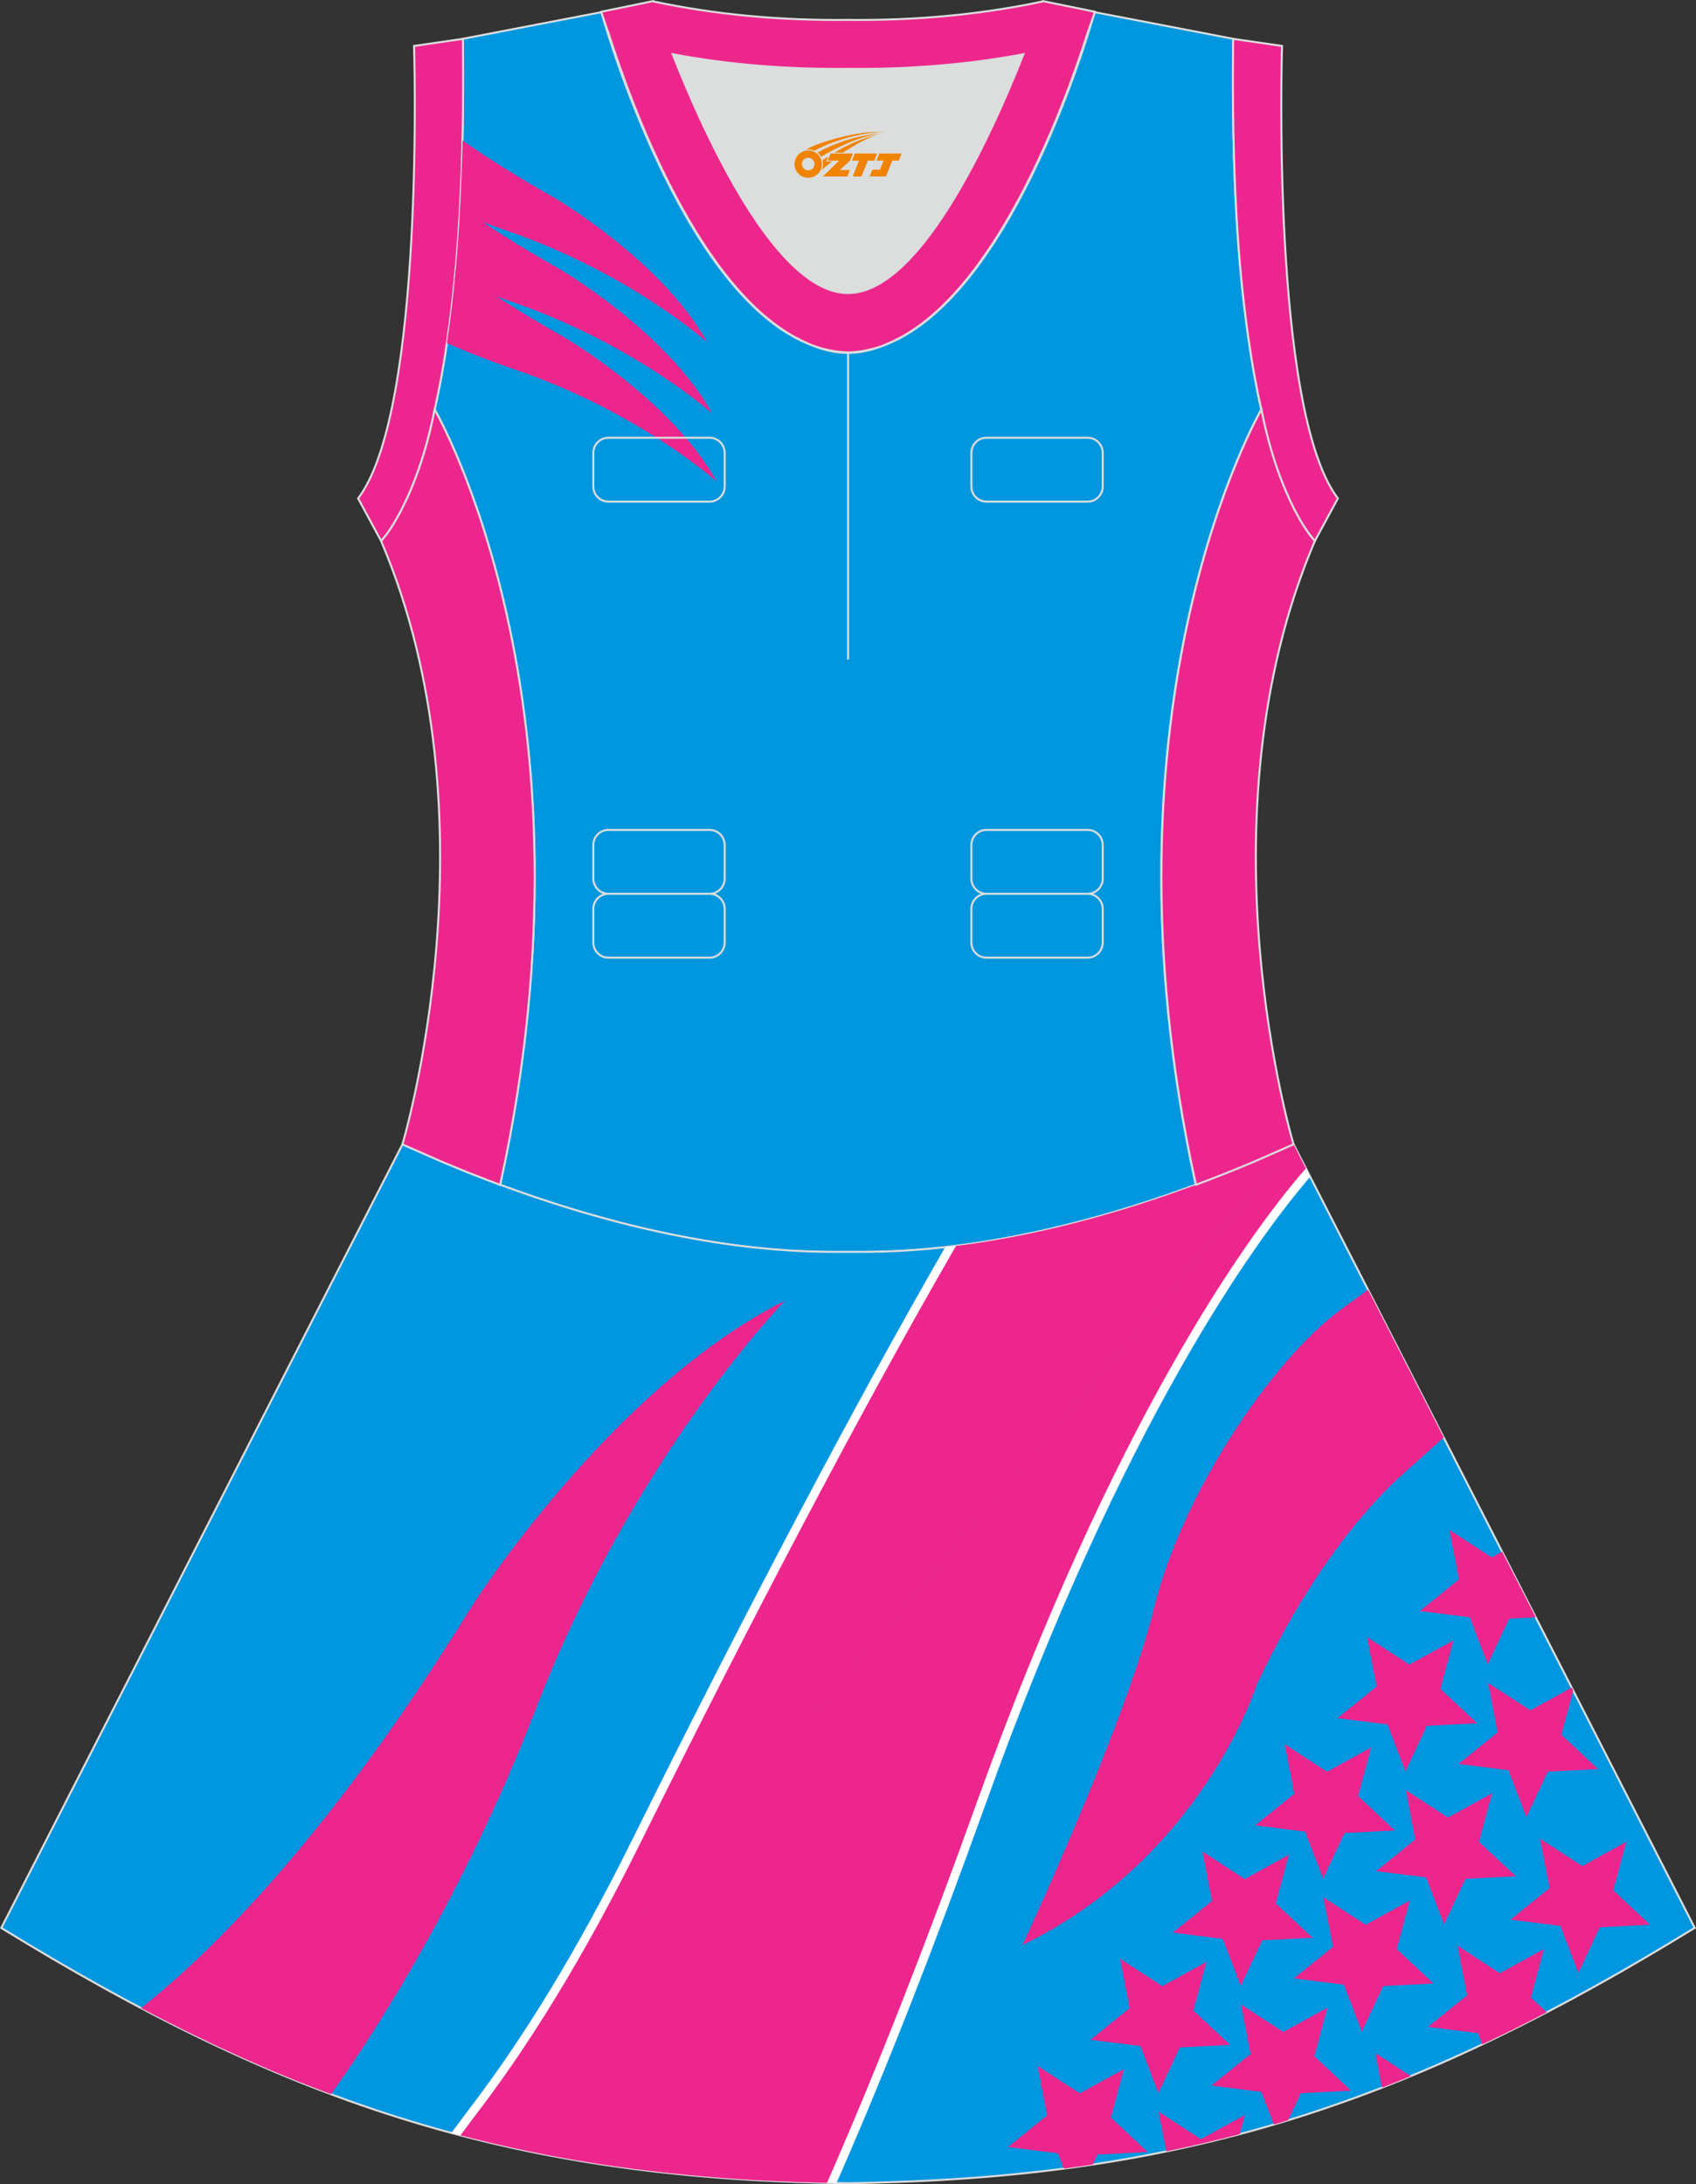 <?xml version="1.0" encoding="utf-8"?>
<!-- Generator: Adobe Illustrator 24.0.1, SVG Export Plug-In . SVG Version: 6.00 Build 0)  -->
<svg xmlns="http://www.w3.org/2000/svg" xmlns:xlink="http://www.w3.org/1999/xlink" version="1.1" id="图层_1" x="0px" y="0px" width="380.2px" height="489.6px" viewBox="0 0 380.2 489.6" enable-background="new 0 0 380.2 489.6" xml:space="preserve">
<rect x="0" y="0" width="380.2" height="489.6" fill="#333333" stroke="none"/>
<g>
	<path fill-rule="evenodd" clip-rule="evenodd" fill="#DCDDDD" d="M229.42,12.16c-7.46,18.87-23.33,53.53-39.31,53.53   s-31.85-34.66-39.31-53.53c12.63,2.37,25.75,3.42,39.31,3.28l0,0C203.67,15.58,216.79,14.53,229.42,12.16z"/>
	
		<path fill-rule="evenodd" clip-rule="evenodd" fill="#0097DF" stroke="#DCDDDD" stroke-width="0.446" stroke-miterlimit="22.926" d="   M276.44,9.38c0-0.22,0.01-0.43,0.01-0.65C276.45,8.94,276.44,9.16,276.44,9.38L276.44,9.38L276.44,9.38z M103.77,9.38   c0-0.22-0.01-0.43-0.01-0.65C103.77,8.94,103.77,9.16,103.77,9.38L103.77,9.38L103.77,9.38z M103.02,48.32c0-0.02,0-0.03,0-0.04   c0-0.02,0-0.03,0-0.05c0.67-11.9,0.89-24.69,0.75-38.19c0-0.22-0.01-0.44-0.01-0.67l-0.01-0.65c0-0.01,0-0.02,0-0.02l31.04-5.97   c0,0,0.07,0.22,0.21,0.63c2.06,7.13,19.22,63.9,47.17,74.08c2.59,1.07,5.24,1.66,7.93,1.66c2.69,0,5.34-0.59,7.93-1.66   c27.95-10.17,45.11-66.94,47.17-74.08c0.14-0.42,0.21-0.63,0.21-0.63l31.04,5.97c0,0.01,0,0.02,0,0.02l-0.01,0.65   c0,0.22-0.01,0.44-0.01,0.67c-0.15,13.5,0.07,26.29,0.75,38.19c0,0.02,0,0.03,0,0.05s0,0.03,0,0.04c0,0.05,0.01,0.1,0.01,0.15   c0.56,9.73,1.43,18.85,2.66,27.27c0,0.01,0,0.01,0,0.02c0.82,5.78,1.78,11.14,2.9,16.06c0,0-38.42,65.71-14.68,173.77   c-42.8,15.89-70.26,15.05-77.98,15.05s-35.19,0.85-77.98-15.05C135.86,157.53,97.44,91.82,97.44,91.82   c1.12-4.92,2.09-10.28,2.9-16.06c0-0.01,0-0.01,0-0.02c1.24-8.42,2.11-17.54,2.67-27.27C103.02,48.42,103.02,48.37,103.02,48.32z"/>
	
		<path fill-rule="evenodd" clip-rule="evenodd" fill="#0097E0" stroke="#DCDDDD" stroke-width="0.446" stroke-miterlimit="22.926" d="   M90.17,256.6L0.29,432.15c62.23,38.24,112.65,55.91,186.86,57.17v0.01c0.57,0.01,1.14,0.02,1.72,0.02v0.02h0.08l0,0   c0.38,0,0.76-0.01,1.15-0.01h0.01h0.01h0.01c0.38,0,0.76,0.01,1.15,0.01l0,0h0.08v-0.02c0.57-0.01,1.15-0.02,1.72-0.02v-0.01   c1.4-0.02,2.81-0.06,4.21-0.11c0.15,0,0.3-0.01,0.45-0.02c71.66-1.92,121.26-19.64,182.17-57.06L290,256.52l0,0l0,0l-0.01-0.02   h-0.01l0,0l-8.95,3.93l0,0c-4.45,1.88-8.76,3.58-12.92,5.13c-38.46,14.29-64.53,15.04-75.03,15.05h-0.06h-0.06h-0.06h-0.06h-0.05   h-0.01h-0.06h-0.05h-0.05h-0.11h-0.05h-0.11h-0.05h-0.03h-0.02h-0.05h-0.05h-0.1H192h-0.05h-0.05h-0.05h-0.05h-0.02h-0.03h-0.05   h-0.05h-0.05h-0.05h-0.05h-0.05h-0.05h-0.05h-0.05h-0.01h-0.03h-0.05h-0.05h-0.05h-0.04h-0.04H191h-0.04h-0.04h-0.04l0,0h-0.04   h-0.04h-0.04h-0.04h-0.04h-0.04h-0.04h-0.04h-0.04h-0.03h-0.01h-0.04h-0.04h-0.04h-0.04h-0.04h-0.03h-0.04h-0.04h-0.04h-0.02l0,0   h-0.01h-0.02h-0.03h-0.04h-0.04h-0.04h-0.04h-0.04h-0.04h-0.04h-0.04h-0.01h-0.03h-0.04h-0.04h-0.04h-0.04h-0.04h-0.04h-0.04h-0.04   h-0.04l0,0h-0.04h-0.04h-0.04h-0.03h-0.05h-0.04h-0.04h-0.04h-0.05h-0.03h-0.01h-0.05h-0.05h-0.05h-0.05h-0.05h-0.05h-0.05h-0.05   h-0.05h-0.03h-0.02h-0.05h-0.05h-0.05h-0.05h-0.05h-0.1h-0.05h-0.05h-0.02h-0.03h-0.05h-0.11h-0.05h-0.11h-0.05h-0.05h-0.05h-0.01   h-0.04h-0.06h-0.06h-0.06h-0.06c-10.49-0.01-36.57-0.78-75.03-15.05c-4.16-1.54-8.47-3.24-12.92-5.13l0,0l-8.95-3.93l0,0   l-0.01-0.01L90.17,256.6z"/>
	<path fill-rule="evenodd" clip-rule="evenodd" fill="#ED268D" d="M251.09,439.05c3.16,2.05,6.31,4.1,9.47,6.15   c3.29-1.81,6.59-3.63,9.89-5.44c-0.98,3.63-1.96,7.26-2.93,10.89c2.75,2.57,5.49,5.14,8.24,7.71c-3.76,0.19-7.52,0.39-11.28,0.58   c-1.6,3.4-3.2,6.81-4.8,10.21c-1.35-3.51-2.69-7.03-4.03-10.53c-3.73-0.46-7.47-0.94-11.21-1.4c2.93-2.37,5.86-4.73,8.78-7.09   C252.51,446.43,251.8,442.74,251.09,439.05L251.09,439.05z M238.5,486.09c2.17-0.29,4.33-0.59,6.47-0.91l1.04-2.22   c3.76-0.2,7.52-0.39,11.27-0.58c-2.75-2.57-5.49-5.14-8.24-7.71c0.98-3.63,1.95-7.26,2.93-10.89c-3.3,1.81-6.59,3.63-9.89,5.45   c-3.16-2.05-6.31-4.1-9.47-6.15c0.71,3.69,1.42,7.38,2.13,11.09c-2.93,2.36-5.85,4.72-8.78,7.09c3.73,0.46,7.47,0.93,11.2,1.4   L238.5,486.09L238.5,486.09z M261.46,482.24c5.58-1.15,11.07-2.44,16.48-3.88l1.16-4.31c-3.3,1.81-6.59,3.63-9.89,5.45   c-3.16-2.05-6.31-4.1-9.47-6.16L261.46,482.24L261.46,482.24z M285.58,476.22c1.06-0.31,2.12-0.63,3.18-0.96l2.85-6.06   c3.76-0.19,7.51-0.38,11.27-0.58c-2.75-2.57-5.49-5.14-8.24-7.71c0.98-3.63,1.95-7.26,2.93-10.89c-3.29,1.82-6.59,3.63-9.89,5.45   c-3.16-2.05-6.31-4.1-9.47-6.16c0.71,3.7,1.42,7.39,2.13,11.09c-2.93,2.36-5.85,4.72-8.78,7.09c3.73,0.47,7.47,0.93,11.2,1.4   C283.71,471.33,284.64,473.78,285.58,476.22L285.58,476.22z M309.8,467.95c2.16-0.84,4.31-1.7,6.46-2.59l-7.95-5.17L309.8,467.95   L309.8,467.95z M332.29,458.26c4.79-2.27,9.6-4.66,14.44-7.19l-3.54-3.32c0.98-3.63,1.95-7.26,2.93-10.89   c-3.29,1.82-6.59,3.63-9.89,5.45c-3.16-2.05-6.31-4.1-9.47-6.16c0.71,3.7,1.42,7.39,2.13,11.09c-2.93,2.36-5.85,4.72-8.78,7.09   c3.73,0.47,7.47,0.93,11.21,1.4L332.29,458.26L332.29,458.26z M352.68,378.94l-0.34-0.67l-9.27,5.11c-3.16-2.05-6.31-4.1-9.47-6.15   c0.71,3.69,1.42,7.38,2.13,11.08c-2.93,2.36-5.85,4.72-8.78,7.09c3.73,0.47,7.47,0.93,11.2,1.4c1.35,3.51,2.69,7.02,4.03,10.53   c1.6-3.41,3.2-6.81,4.8-10.21c3.76-0.19,7.51-0.39,11.27-0.58c-2.75-2.57-5.49-5.14-8.24-7.71   C350.91,385.53,351.8,382.24,352.68,378.94L352.68,378.94z M344.27,362.52l-7.54-14.72l-2.33,1.28c-3.16-2.05-6.31-4.1-9.47-6.15   c0.71,3.7,1.42,7.39,2.13,11.09c-2.93,2.36-5.85,4.72-8.78,7.09c3.73,0.46,7.47,0.93,11.2,1.4c1.35,3.51,2.69,7.02,4.03,10.53   c1.6-3.41,3.2-6.81,4.8-10.21L344.27,362.52L344.27,362.52z M345.23,412.13c3.16,2.05,6.31,4.1,9.47,6.15   c3.29-1.81,6.59-3.63,9.89-5.45c-0.98,3.63-1.95,7.26-2.93,10.89c2.74,2.57,5.49,5.14,8.24,7.71c-3.76,0.2-7.52,0.39-11.27,0.58   c-1.6,3.41-3.2,6.81-4.8,10.21c-1.34-3.51-2.69-7.02-4.03-10.53c-3.73-0.47-7.47-0.94-11.2-1.4c2.93-2.37,5.85-4.73,8.78-7.09   C346.65,419.51,345.94,415.82,345.23,412.13L345.23,412.13z M315.14,401.26c3.15,2.05,6.31,4.1,9.46,6.15   c3.29-1.81,6.6-3.63,9.89-5.45c-0.98,3.63-1.96,7.26-2.93,10.89c2.75,2.57,5.49,5.14,8.24,7.71c-3.76,0.2-7.52,0.39-11.28,0.58   c-1.6,3.41-3.2,6.81-4.8,10.21c-1.35-3.51-2.69-7.02-4.03-10.53c-3.74-0.46-7.47-0.94-11.21-1.4c2.93-2.36,5.86-4.73,8.78-7.09   C316.56,408.65,315.85,404.95,315.14,401.26L315.14,401.26z M296.68,425.29c3.16,2.05,6.31,4.1,9.47,6.15   c3.29-1.81,6.59-3.63,9.89-5.45c-0.98,3.63-1.95,7.26-2.93,10.9c2.75,2.57,5.49,5.14,8.24,7.71c-3.76,0.2-7.52,0.39-11.27,0.58   c-1.6,3.4-3.2,6.81-4.8,10.21c-1.34-3.51-2.69-7.03-4.03-10.53c-3.73-0.47-7.47-0.94-11.2-1.4c2.93-2.37,5.85-4.73,8.78-7.09   C298.1,432.67,297.39,428.98,296.68,425.29L296.68,425.29z M306.48,366.97c3.16,2.05,6.31,4.1,9.46,6.15   c3.29-1.81,6.59-3.63,9.89-5.45c-0.98,3.63-1.95,7.26-2.93,10.89c2.75,2.57,5.49,5.14,8.24,7.71c-3.76,0.2-7.52,0.39-11.28,0.58   c-1.6,3.4-3.2,6.81-4.8,10.21c-1.35-3.51-2.69-7.02-4.04-10.53c-3.74-0.47-7.47-0.94-11.2-1.4c2.93-2.36,5.85-4.73,8.78-7.09   C307.9,374.35,307.19,370.65,306.48,366.97L306.48,366.97z M288.02,390.99c0.71,3.69,1.42,7.38,2.13,11.08   c-2.92,2.36-5.85,4.72-8.78,7.09c3.74,0.47,7.47,0.94,11.2,1.4c1.35,3.51,2.69,7.02,4.04,10.53c1.6-3.4,3.2-6.81,4.8-10.21   c3.76-0.19,7.51-0.39,11.28-0.58c-2.75-2.57-5.5-5.14-8.24-7.72c0.98-3.63,1.96-7.26,2.93-10.89c-3.3,1.81-6.6,3.63-9.89,5.45   C294.33,395.1,291.17,393.04,288.02,390.99L288.02,390.99z M269.56,415.02c0.71,3.7,1.42,7.39,2.13,11.09   c-2.92,2.36-5.85,4.72-8.78,7.09c3.73,0.47,7.47,0.94,11.2,1.4c1.34,3.51,2.69,7.03,4.04,10.54c1.6-3.41,3.2-6.81,4.8-10.21   c3.76-0.2,7.52-0.39,11.28-0.58c-2.75-2.57-5.5-5.14-8.24-7.71c0.98-3.63,1.96-7.26,2.93-10.89c-3.3,1.82-6.59,3.63-9.89,5.45   C275.87,419.12,272.71,417.07,269.56,415.02z"/>
	<path fill-rule="evenodd" clip-rule="evenodd" fill="#ED268D" d="M306.68,289.1c-3.06,2.22-5.97,4.33-6.06,4.4   c-15.85,11.7-35.78,41.74-41.94,67.02c-6.24,25.6-29.46,75.46-29.46,75.46c40.31-19.6,52.49-58.28,52.49-58.28   c12.2-26.03,25.11-40.18,31.63-46.24c0.34-0.31,5.54-4.99,10.3-9.26L306.68,289.1z"/>
	<path fill-rule="evenodd" clip-rule="evenodd" fill="#ED268D" d="M74.21,469.42c1.66-2.37,3-4.28,3.23-4.62   c17.09-25.05,32.12-54.34,42.59-81.51c21.88-56.8,55.95-91.75,55.95-91.75c-38.87,19.41-70.08,68.3-70.08,68.3   c-31.12,50.41-57.35,76.83-74.28,90.28C45.98,457.71,60.01,464.12,74.21,469.42z"/>
	<path fill-rule="evenodd" clip-rule="evenodd" fill="#FFFFFF" d="M215.53,281.1c-10.33,17.92-21.34,38.04-32.69,59.51   c-12.35,23.36-25.05,48.26-37.65,73.67c-6.2,12.5-12.29,23.54-18.2,33.3c-6.5,10.72-12.75,19.83-18.69,27.58   c-0.21,0.27-0.86,1.15-1.73,2.31c11.56,2.91,23.45,5.16,35.93,6.77c13.13,1.7,26.92,2.71,41.64,3.05l0.67-1.53   c5.05-11.57,10.33-24.37,15.85-38.42c5.38-13.72,10.94-28.53,16.65-44.43c15.38-42.79,30.49-74.37,43.26-97.03   c12.81-22.74,23.31-36.56,29.36-43.73l0.02-0.02l0.45-0.52l-1.31-2.57l-7.28,3.2l-0.02,0.01c-2.22,0.94-4.43,1.84-6.61,2.7   c-2.18,0.86-4.31,1.68-6.39,2.46l-0.02,0.01h-0.02l0,0c-11.17,4.15-21.3,7.17-30.33,9.37C229.76,278.89,222.12,280.24,215.53,281.1   L215.53,281.1z M101.18,478.09l0.47-0.63l0.07-0.09c1.71-2.3,3.23-4.34,3.45-4.62c5.89-7.68,12.07-16.68,18.46-27.22   c5.82-9.61,11.85-20.55,18.03-33c12.62-25.45,25.34-50.38,37.7-73.76c11.22-21.23,22.18-41.23,32.53-59.22   c13.55-1.52,32.53-5.19,56.22-13.99c4.16-1.55,8.47-3.25,12.92-5.13l0,0l8.95-3.93l0,0h0.01l0.01,0.02l0,0l0,0l3.72,7.27   l-0.79,0.91l0,0c-5.95,7.03-16.27,20.64-28.93,43.11c-12.7,22.54-27.73,53.93-43,96.43c-5.79,16.12-11.36,30.95-16.69,44.54   c-5.51,14.04-10.81,26.88-15.91,38.55l-0.88,2l-0.38-0.01v-0.01C154.99,488.77,127.3,485.14,101.18,478.09z"/>
	<g>
		<path fill-rule="evenodd" clip-rule="evenodd" fill="#ED268D" d="M103.3,478.66c0.9,0.23,1.8,0.47,2.7,0.69l0.21,0.05    c0.88,0.22,1.75,0.44,2.63,0.65l0.19,0.05c0.9,0.22,1.79,0.43,2.69,0.63l0.26,0.06c0.85,0.2,1.7,0.39,2.56,0.58l0.29,0.06    c1.86,0.41,3.73,0.8,5.6,1.18l0.19,0.04c0.93,0.19,1.87,0.37,2.81,0.55l0.04,0.01c0.95,0.18,1.9,0.35,2.86,0.53l0.19,0.03    c0.92,0.17,1.85,0.33,2.78,0.49l0.15,0.02c0.96,0.16,1.93,0.32,2.9,0.48l0.1,0.02c0.93,0.15,1.86,0.29,2.8,0.44l0.28,0.04    c0.96,0.14,1.92,0.29,2.89,0.42h0.02l0,0h0.02c0.98,0.14,1.97,0.27,2.95,0.4l0.18,0.03c1.99,0.26,4,0.51,6.03,0.74l0.17,0.02    c0.96,0.11,1.92,0.22,2.89,0.32l0.24,0.02c2.03,0.21,4.07,0.41,6.14,0.59l0.2,0.02c1.01,0.09,2.02,0.17,3.04,0.25l0.1,0.01    c1.03,0.08,2.06,0.16,3.09,0.23l0.26,0.02c1.02,0.07,2.04,0.14,3.07,0.2l0.08,0.01c1.08,0.07,2.17,0.13,3.26,0.19h0.03    c1.05,0.06,2.12,0.11,3.18,0.16l0.25,0.01c1.04,0.05,2.08,0.09,3.12,0.14h0.12h0.03h0.03c1.07,0.04,2.15,0.08,3.24,0.12h0.2    c1.07,0.03,2.14,0.06,3.21,0.09h0.17c0.55,0.01,1.1,0.02,1.65,0.03l1.2-2.73c10-22.92,20.88-50.49,32.55-82.97    c30.65-85.29,60.28-125.96,72.28-140.15l1.33-1.53l-2.75-5.38l0,0L103.3,478.66L103.3,478.66z M290,256.52L103.3,478.66    l-0.04-0.01l-0.04-0.01c1.7-2.29,3.23-4.33,3.5-4.69c11.31-14.73,23.7-34.37,36.69-60.55c24.37-49.1,49.08-96.33,70.89-134.11    l0.01-0.02c0.56-0.07,1.13-0.14,1.71-0.22l0.41-0.05l0.33-0.05c12.85-1.78,29.44-5.39,49.5-12.7l0.15-0.05    c0.55-0.2,1.1-0.4,1.66-0.61l0.02-0.01l0,0l0,0l0,0l0,0c4.16-1.55,8.47-3.25,12.92-5.13l8.95-3.93l0.02-0.01L290,256.52    L290,256.52z"/>
	</g>
	<path fill="none" stroke="#DCDDDD" stroke-width="0.446" stroke-miterlimit="22.926" d="M190.11,79v68.83V79z"/>
	
		<path fill-rule="evenodd" clip-rule="evenodd" fill="#ED268C" stroke="#DCDDDD" stroke-width="0.446" stroke-miterlimit="22.926" d="   M229.42,12.16c-7.46,18.87-23.33,53.53-39.31,53.53s-31.85-34.66-39.31-53.53c12.63,2.37,25.75,3.42,39.31,3.28l0,0   C203.67,15.58,216.79,14.53,229.42,12.16L229.42,12.16L229.42,12.16z M190.11,79c2.73-0.08,5.38-0.62,7.93-1.55   c0.47-0.2,0.94-0.41,1.41-0.63c23.89-10.34,39.59-54.37,44.3-69.25c0.71-1.98,1.2-3.42,1.46-4.2l0.21-0.74l-11.6-2.38   c0,0-0.01,0.02-0.02,0.06c-13.97,2.98-28.55,4.31-43.69,4.15l0,0c-15.14,0.16-29.73-1.17-43.69-4.15   c-0.02-0.04-0.02-0.06-0.02-0.06l-11.6,2.38l0.21,0.74c0.26,0.77,0.75,2.22,1.46,4.2c4.71,14.88,20.41,58.91,44.3,69.25   c0.47,0.23,0.94,0.44,1.41,0.63C184.73,78.38,187.38,78.92,190.11,79z"/>
	
		<path fill-rule="evenodd" clip-rule="evenodd" fill="#ED268F" stroke="#DCDDDD" stroke-width="0.446" stroke-miterlimit="22.926" d="   M276.44,9.38c-0.16,13.76,0.06,26.8,0.75,38.9c0,0.02,0,0.03,0,0.04c0.56,9.69,1.43,18.8,2.67,27.42c0,0.01,0,0.01,0,0.02   c0.82,5.78,1.79,11.13,2.9,16.06v0.01c1.89,9.63,4.68,17.02,7.26,22.12c0,0.01,0.01,0.01,0.01,0.02c1.72,3.39,3.39,5.84,4.72,7.3   l5.17-9.55C284.81,91.84,287.4,10.3,287.4,10.3l-10.94-1.59c0,0.01,0,0.01,0,0.02C276.45,8.94,276.44,9.16,276.44,9.38z"/>
	
		<path fill-rule="evenodd" clip-rule="evenodd" fill="#ED268F" stroke="#DCDDDD" stroke-width="0.446" stroke-miterlimit="22.926" d="   M103.77,9.38c0.16,13.76-0.06,26.8-0.75,38.9c0,0.02,0,0.03,0,0.04c-0.56,9.69-1.43,18.8-2.68,27.42c0,0.01,0,0.01,0,0.02   c-0.81,5.78-1.79,11.13-2.9,16.06v0.01c-1.9,9.63-4.68,17.02-7.26,22.12c0,0.01-0.01,0.01-0.01,0.02c-1.72,3.39-3.39,5.84-4.72,7.3   l-5.17-9.55C95.4,91.84,92.82,10.3,92.82,10.3l10.94-1.59c0,0.01,0,0.01,0,0.02C103.77,8.94,103.77,9.16,103.77,9.38z"/>
	
		<path fill-rule="evenodd" clip-rule="evenodd" fill="#ED268E" stroke="#DCDDDD" stroke-width="0.446" stroke-miterlimit="22.926" d="   M97.44,91.82c0,0,38.42,65.71,14.68,173.77c-4.16-1.55-8.47-3.25-12.92-5.13h-0.01l-8.95-3.93h-0.01l-0.02-0.01   c0,0,21.88-72.78-4.77-135.23l-0.01-0.02c1.21-1.29,2.91-3.73,4.72-7.3c0-0.01,0.01-0.02,0.01-0.02   C92.82,108.74,95.59,101.31,97.44,91.82L97.44,91.82z"/>
	
		<path fill-rule="evenodd" clip-rule="evenodd" fill="#ED268E" stroke="#DCDDDD" stroke-width="0.446" stroke-miterlimit="22.926" d="   M282.78,91.8c0,0-38.42,65.71-14.68,173.77c4.16-1.55,8.47-3.25,12.92-5.13l0,0l8.95-3.93l0,0h0.01c0,0-21.88-72.78,4.77-135.23   l0.01-0.02c-1.21-1.29-2.91-3.73-4.72-7.3c-0.01-0.01-0.01-0.02-0.01-0.02C287.4,108.72,284.63,101.29,282.78,91.8L282.78,91.8z"/>
	<g>
		<path fill-rule="evenodd" clip-rule="evenodd" fill="#ED268D" d="M103.7,31.51c5.75,4,12.5,8.28,20.44,12.74    c0,0,24.25,14.1,34.39,32.48c0,0-17.56-15.76-45.45-25.21c-3.28-1.11-6.63-2.36-10-3.72C103.37,42.54,103.58,37.1,103.7,31.51z"/>
		<path fill-rule="evenodd" clip-rule="evenodd" fill="#ED268D" d="M103.16,46.29c6.09,4.34,13.38,9,22.09,13.9    c0,0,24.25,14.11,34.39,32.48c0,0-17.56-15.76-45.45-25.21c-4.01-1.36-8.12-2.91-12.25-4.64c0.45-4.59,0.81-9.35,1.1-14.27    c0-0.05,0-0.1,0.01-0.15c0-0.02,0-0.03,0-0.04c0-0.02,0-0.03,0-0.05C103.09,47.65,103.13,46.97,103.16,46.29z"/>
		<path fill-rule="evenodd" clip-rule="evenodd" fill="#ED268D" d="M102.19,60.13c6.48,4.74,14.42,9.91,24.12,15.36    c0,0,24.24,14.1,34.38,32.48c0,0-17.56-15.76-45.45-25.21c-4.91-1.67-9.98-3.63-15.04-5.83c0.05-0.37,0.11-0.74,0.16-1.11    c0-0.01,0-0.01,0-0.02C101.1,70.82,101.71,65.58,102.19,60.13z"/>
	</g>
	<path fill="none" stroke="#DCDDDD" stroke-width="0.446" stroke-miterlimit="22.926" d="M221.14,98.12h22.68   c1.86,0,3.38,1.52,3.38,3.38v7.56c0,1.86-1.52,3.38-3.38,3.38h-22.68c-1.86,0-3.38-1.52-3.38-3.38v-7.56   C217.76,99.64,219.28,98.12,221.14,98.12L221.14,98.12z M221.14,186.02h22.68c1.86,0,3.38,1.52,3.38,3.38v7.56   c0,1.86-1.52,3.38-3.38,3.38h-22.68c-1.86,0-3.38-1.52-3.38-3.38v-7.56C217.76,187.55,219.28,186.02,221.14,186.02L221.14,186.02z    M221.14,200.34h22.68c1.86,0,3.38,1.52,3.38,3.38v7.56c0,1.86-1.52,3.38-3.38,3.38h-22.68c-1.86,0-3.38-1.52-3.38-3.38v-7.56   C217.76,201.86,219.28,200.34,221.14,200.34L221.14,200.34z M136.39,200.34h22.68c1.86,0,3.38,1.52,3.38,3.38v7.56   c0,1.86-1.52,3.38-3.38,3.38h-22.68c-1.86,0-3.38-1.52-3.38-3.38v-7.56C133.01,201.86,134.53,200.34,136.39,200.34L136.39,200.34z    M136.39,186.02h22.68c1.86,0,3.38,1.52,3.38,3.38v7.56c0,1.86-1.52,3.38-3.38,3.38h-22.68c-1.86,0-3.38-1.52-3.38-3.38v-7.56   C133.01,187.55,134.53,186.02,136.39,186.02L136.39,186.02z M136.39,98.12h22.68c1.86,0,3.38,1.52,3.38,3.38v7.56   c0,1.86-1.52,3.38-3.38,3.38h-22.68c-1.86,0-3.38-1.52-3.38-3.38v-7.56C133.01,99.64,134.53,98.12,136.39,98.12z"/>
	
</g>
<g id="图层_x0020_1">
	<path fill="#F08300" d="M178.29,37.81c0.416,1.136,1.472,1.984,2.752,2.032c0.144,0,0.304,0,0.448-0.016h0.016   c0.016,0,0.064,0,0.128-0.016c0.032,0,0.048-0.016,0.08-0.016c0.064-0.016,0.144-0.032,0.224-0.048c0.016,0,0.016,0,0.032,0   c0.192-0.048,0.4-0.112,0.576-0.208c0.192-0.096,0.4-0.224,0.608-0.384c0.672-0.56,1.104-1.408,1.104-2.352   c0-0.224-0.032-0.448-0.08-0.672l0,0C184.13,35.93,184.08,35.76,184,35.58C183.53,34.49,182.45,33.73,181.18,33.73C179.49,33.73,178.11,35.1,178.11,36.8C178.11,37.15,178.17,37.49,178.29,37.81L178.29,37.81L178.29,37.81z M182.59,36.83L182.59,36.83C182.56,37.61,181.9,38.21,181.12,38.17C180.33,38.14,179.74,37.49,179.77,36.7c0.032-0.784,0.688-1.376,1.472-1.344   C182.01,35.39,182.62,36.06,182.59,36.83L182.59,36.83z"/>
	<polygon fill="#F08300" points="196.62,34.41 ,195.98,36 ,194.54,36 ,193.12,39.55 ,191.17,39.55 ,192.57,36 ,190.99,36    ,191.63,34.41"/>
	<path fill="#F08300" d="M198.59,29.68c-1.008-0.096-3.024-0.144-5.056,0.112c-2.416,0.304-5.152,0.912-7.616,1.664   C183.87,32.06,182,32.78,180.65,33.55C180.85,33.52,181.04,33.5,181.23,33.5c0.48,0,0.944,0.112,1.36,0.288   C186.69,31.47,193.89,29.42,198.59,29.68L198.59,29.68L198.59,29.68z"/>
	<path fill="#F08300" d="M184.06,35.15c4-2.368,8.88-4.672,13.488-5.248c-4.608,0.288-10.224,2-14.288,4.304   C183.58,34.46,183.85,34.78,184.06,35.15C184.06,35.15,184.06,35.15,184.06,35.15z"/>
	<polygon fill="#F08300" points="202.11,34.41 ,201.49,36 ,200.03,36 ,198.62,39.55 ,198.16,39.55 ,196.65,39.55 ,194.96,39.55    ,195.55,38.05 ,197.26,38.05 ,198.08,36 ,196.49,36 ,197.13,34.41"/>
	<polygon fill="#F08300" points="191.2,34.41 ,190.56,36 ,188.27,38.11 ,190.53,38.11 ,189.95,39.55 ,184.46,39.55 ,188.13,36    ,185.55,36 ,186.19,34.41"/>
	<path fill="#F08300" d="M196.48,30.27c-3.376,0.752-6.464,2.192-9.424,3.952h1.888C191.37,32.65,193.71,31.22,196.48,30.27z    M185.68,35.09C185.05,35.47,184.99,35.52,184.38,35.93c0.064,0.256,0.112,0.544,0.112,0.816c0,0.496-0.112,0.976-0.32,1.392   c0.176-0.16,0.32-0.304,0.432-0.4c0.272-0.24,0.768-0.64,1.6-1.296l0.32-0.256H185.2l0,0L185.68,35.09L185.68,35.09L185.68,35.09z"/>
</g>
</svg>